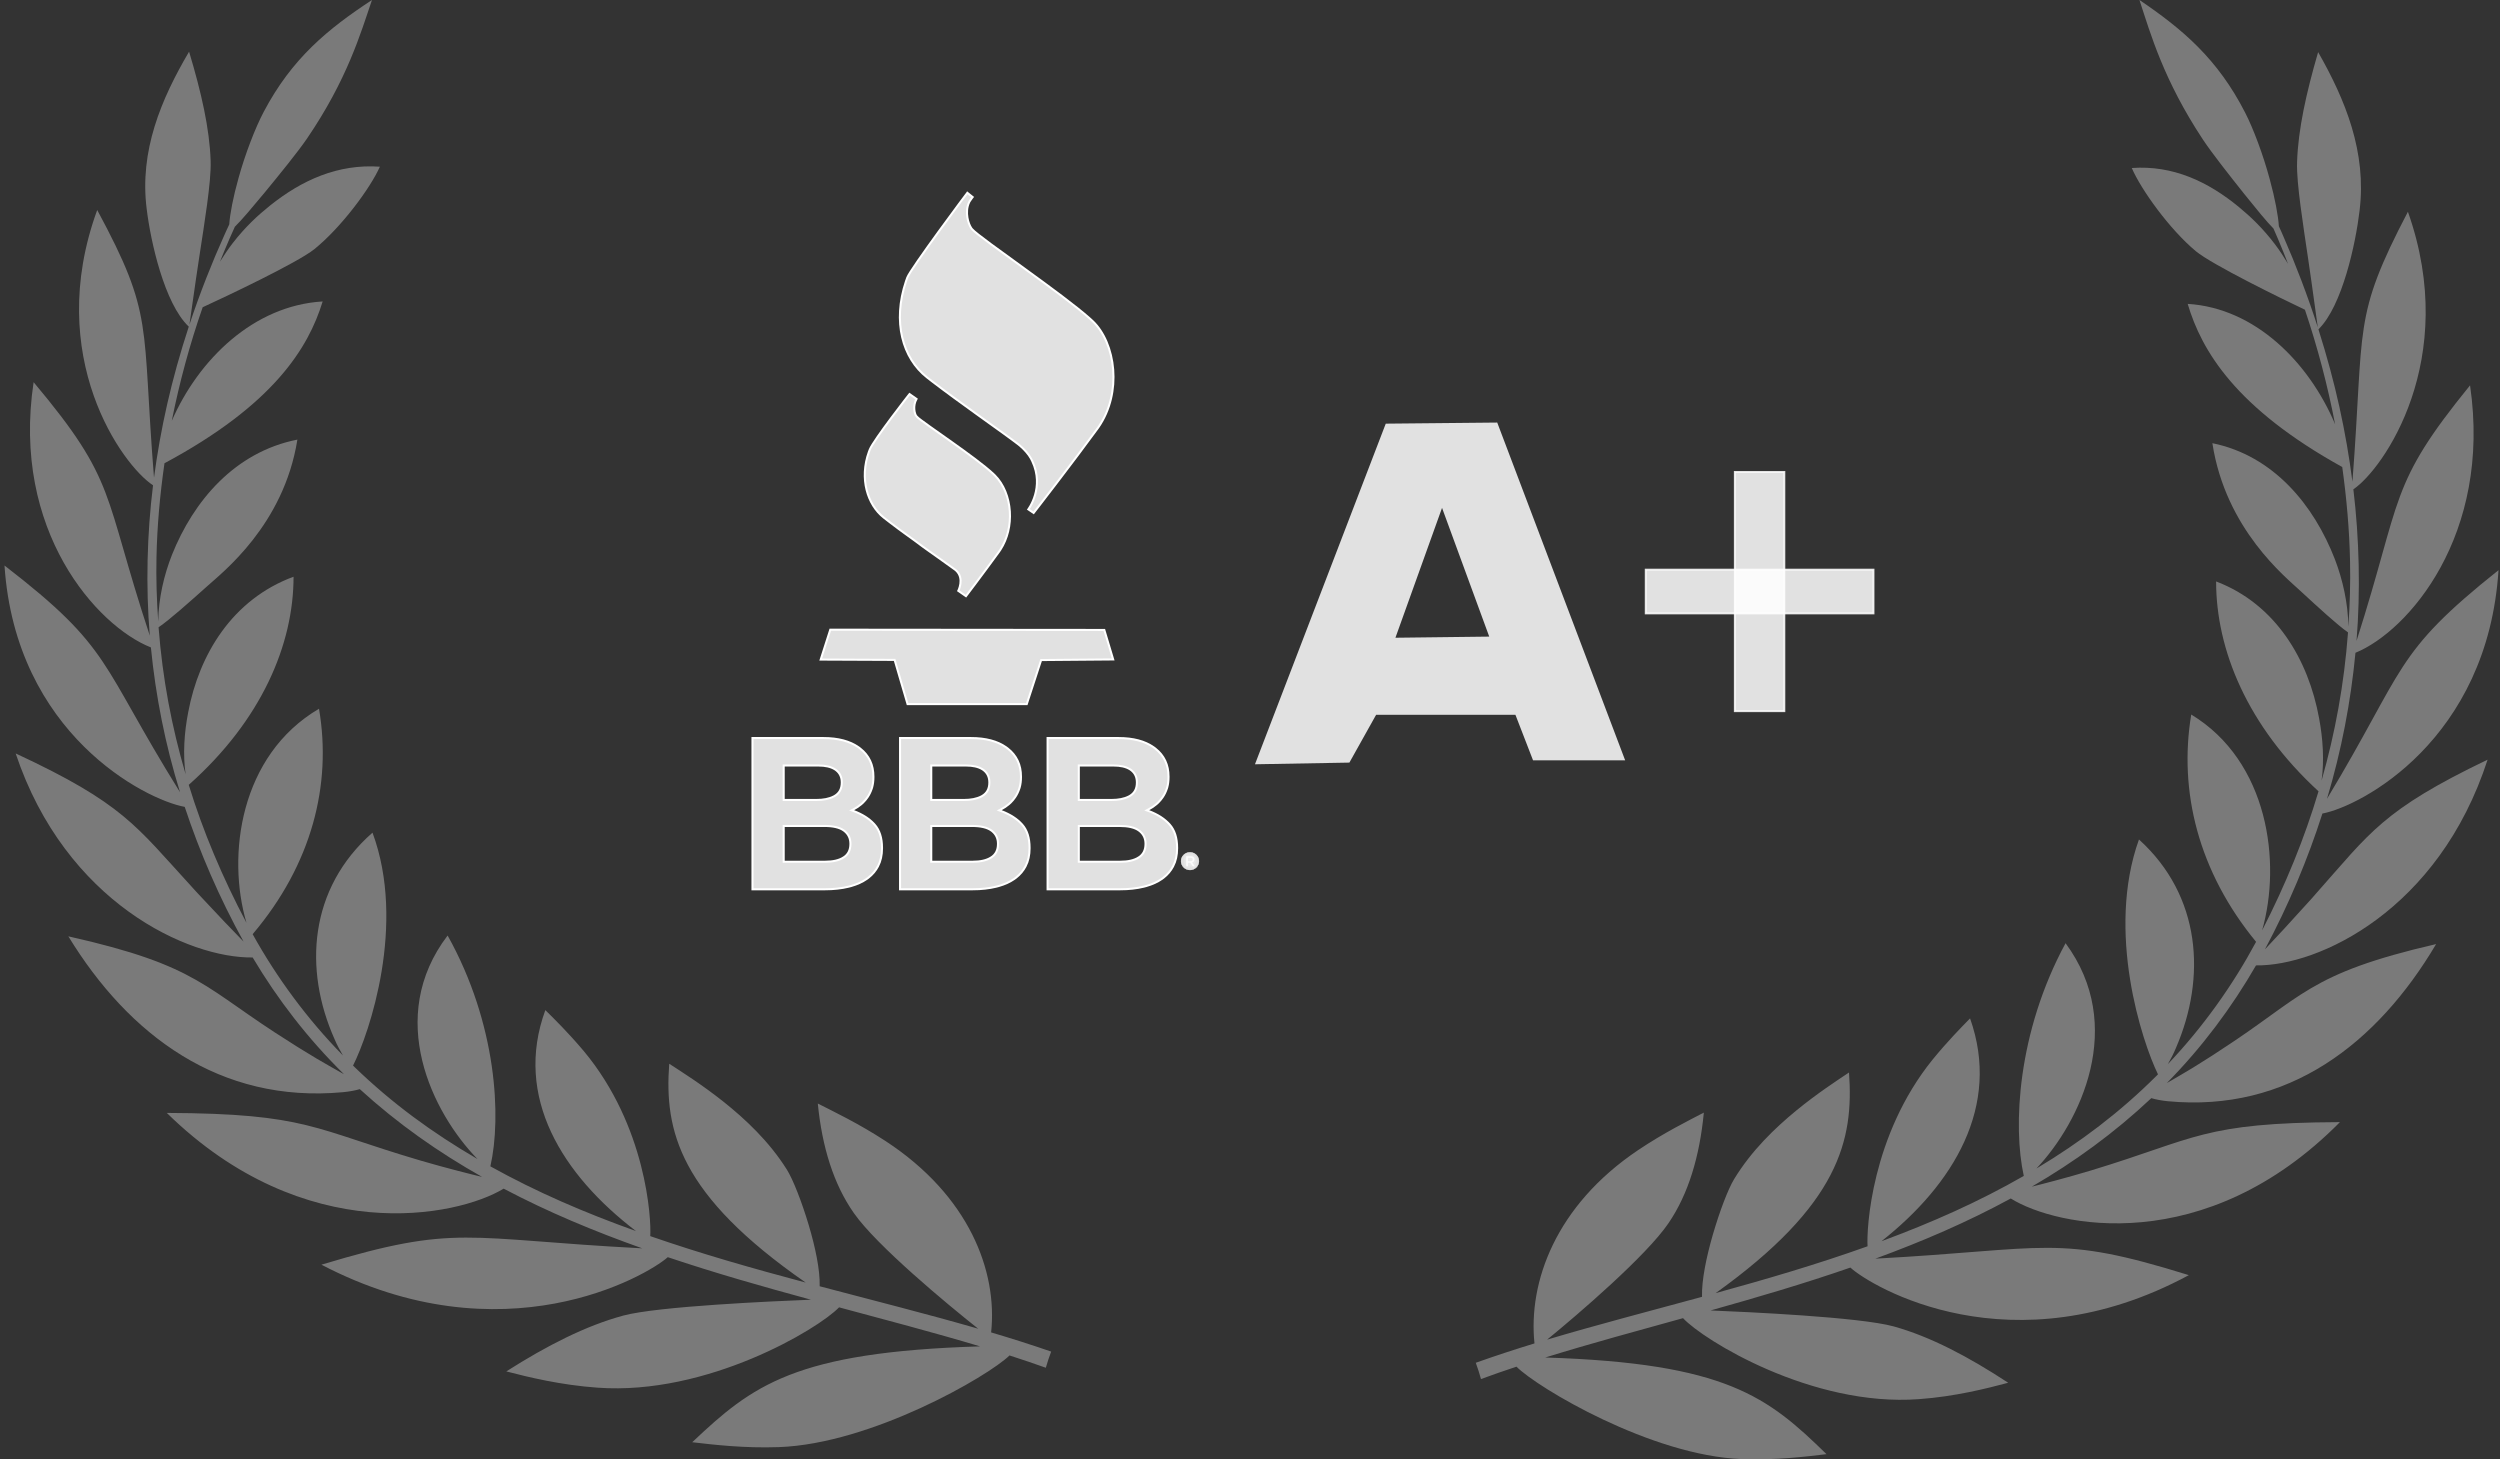 <svg fill="none" height="244" viewBox="0 0 418 244" width="418" xmlns="http://www.w3.org/2000/svg" xmlns:xlink="http://www.w3.org/1999/xlink"><rect x="0" y="0" width="418" height="244" fill="#333333" stroke="none"/><mask id="a" fill="#fff"><path d="m199.425 144.848-.421-.588h-.378v.588h-.297v-1.697h.762c.099 0 .186.013.266.037.081.025.149.061.199.104.049.043.099.104.123.172.031.067.044.141.044.226 0 .074-.013.135-.031.19-.019.055-.05.104-.087.147s-.08.08-.13.11c-.05.031-.105.056-.167.068l.464.643h-.353zm-.099-1.354c-.062-.049-.148-.073-.26-.073h-.44v.569h.44c.105 0 .192-.024.26-.079.069-.055.093-.123.093-.208 0-.092-.031-.166-.093-.215z" fill="#fff"/></mask><g fill="#fff"><path d="m165.715 222.792c1.096-10.196-3.643-22.858-17.67-32.021-4.521-2.948-8.715-4.938-11.308-6.261.712 7.266 2.65 13.508 6.034 18.321 3.793 5.429 15.549 15.185 20.782 19.33-8.804-2.542-17.082-4.603-26.504-7.098.078-2.766-.754-6.607-1.824-10.214-1.185-3.967-2.635-7.644-3.659-9.288-2.993-4.766-6.99-8.476-10.622-11.373-3.649-2.892-6.969-4.976-9.048-6.327-.842 11.228 1.694 21.933 22.819 36.586-8.824-2.355-17.368-4.776-25.994-7.766.197-2.874-.65-18.405-11.132-30.964-2.562-3.037-4.906-5.346-6.408-6.827-5.322 14.536 2.848 27.549 15.159 36.95-8.595-3.079-16.604-6.518-24.352-10.826 1.876-8.172 1.107-23.82-7.146-38.595-10.43 13.686-2.552 29.638 4.989 37.371-7.535-4.383-14.276-9.313-20.538-15.363-.088-.084-.177-.173-.265-.262 2.734-5.42 8.923-23.652 3.253-38.945-10.659 9.354-11.532 22.905-6.335 34.548.416.991.909 1.879 1.388 2.696 0 .005.005.01.01.019-6.023-6.154-11.085-13.046-15.102-20.288 9.895-11.662 13.268-24.983 11.095-37.692-13.216 7.76-15.461 24.521-12.124 35.8-4.012-7.574-7.286-15.326-9.656-23.073 12.202-10.84 17.529-23.511 17.524-34.8-10.254 3.785-15.804 13.027-17.617 22.671-.665 3.401-.904 7.064-.426 10.372-2.349-8.027-3.856-15.961-4.527-24.591 1.881-1.285 5.056-4.121 8.19-6.92 2.406-2.191 12.753-10.144 15.019-24.46-10.498 2.079-17.389 10.298-20.964 19.255-1.325 3.364-2.25 7.228-2.302 11.191-.26-3.691-.369-7.298-.291-10.793.109-5.252.587-10.494 1.336-15.699 18.2-9.761 24.062-19.25 26.447-27.053-11.568.687-20.767 9.728-25.226 19.965 1.278-6.429 3.004-12.779 5.166-18.998 3.924-1.799 15.861-7.453 18.667-9.705 4.511-3.644 9.375-10.219 10.96-13.793-7.026-.495-13.06 2.257-18.366 6.499-2.016 1.612-4.111 3.537-6.242 6.284-.712.92-1.424 1.976-2.131 3.103.54-1.313 1.06-2.635 1.637-3.934.338-.785.634-1.421.858-1.916 1.143-1.112 2.962-3.28 4.942-5.668 2.624-3.191 5.529-6.761 7.12-9.074 6.756-9.934 8.949-17.559 10.861-23.166-7.359 4.831-13.382 9.742-18.106 18.713-1.398 2.645-3.082 6.999-4.194 11.018-.894 3.154-1.455 6.079-1.559 7.784-.239.519-.572 1.206-.946 2.075-1.824 4.028-3.981 9.438-5.717 14.69.244-1.551.858-6.186 1.658-11.401.436-2.873.925-5.925 1.299-8.733.369-2.813.655-5.373.587-7.289-.177-5.359-1.554-11.405-3.602-18.218-4.677 7.943-8.325 16.606-7.088 26.297.644 5.359 2.947 15.816 7.037 19.676-2.931 8.957-4.724 17.055-5.815 25.269-2.084-26.053.068-27.016-9.495-44.767-8.965 24.558 4.256 42.739 9.334 46.024-1.003 8.093-1.237 16.849-.54 25.147-7.936-24.049-5.374-25.628-19.426-42.384-3.747 24.857 10.633 40.81 19.608 44.347.8 8.111 2.38 16.18 4.875 24.222-13.569-21.802-11.251-23.951-29.352-37.917 1.866 28.118 23.511 39.145 30.132 40.356 2.505 7.569 5.769 15.152 9.843 22.53-1.824-1.869-4.386-4.537-7.089-7.457-.592-.617-1.169-1.252-1.746-1.897-9.147-9.962-11.262-13.737-29.274-22.11 8.351 24.983 28.947 34.268 39.626 34.113 4.137 6.962 9.24 13.597 15.263 19.512-.218-.116-.442-.238-.67-.369-1.164-.64-2.458-1.406-3.887-2.228-1.382-.86-2.931-1.748-4.438-2.743-14.442-9.018-14.967-12.742-37.085-17.704 10.092 16.517 25.314 27.965 45.92 26.058.535-.051 1.045-.121 1.523-.21.463-.084.889-.182 1.289-.299 6.356 5.798 13.179 10.578 20.45 14.676-1.486-.35-6.028-1.481-10.233-2.715-17.971-5.28-18.922-7.877-42.49-7.985 23.064 22.615 48.523 17.396 56.324 12.662 7.484 3.944 15.139 7.126 23.173 9.981-29.836-1.556-30.865-4.14-53.642 2.733 30.339 15.849 54.364 1.897 57.914-1.257 7.904 2.659 15.855 4.916 23.931 7.112-6.018.238-25.568 1.088-31.373 2.654-6.252 1.696-12.696 4.971-19.561 9.335 3.565.925 9.11 2.294 15.289 2.72 18.314 1.322 36.903-9.822 40.348-13.434 7.183 1.935 15.83 4.201 23.579 6.528-31.005.934-38.088 6.532-48.129 16.026 3.42.402 8.705 1.028 14.479.818 15.466-.542 34.996-11.835 38.571-15.326 2.152.687 4.147 1.374 6.07 2.056.265-.916.556-1.817.894-2.7-3.425-1.183-6.813-2.253-10.046-3.21z" fill-opacity=".35"/><path d="m256.566 224.624c-1.071-10.279 3.56-23.046 17.266-32.285 4.417-2.973 8.516-4.979 11.049-6.313-.695 7.326-2.589 13.62-5.895 18.472-3.707 5.475-15.194 15.311-20.308 19.49 8.603-2.563 16.692-4.64 25.899-7.156-.076-2.789.736-6.661 1.782-10.298 1.158-4 2.575-7.708 3.575-9.366 2.925-4.805 6.83-8.546 10.38-11.467 3.565-2.916 6.81-5.017 8.841-6.379.822 11.321-1.656 22.114-22.298 36.888 8.622-2.374 16.971-4.815 25.401-7.83-.193-2.897.634-18.557 10.877-31.22 2.503-3.062 4.794-5.389 6.261-6.883 5.2 14.656-2.783 27.777-14.813 37.255 8.399-3.104 16.225-6.572 23.796-10.915-1.833-8.24-1.081-24.017 6.983-38.914 10.191 13.799 2.493 29.883-4.875 37.679 7.363-4.418 13.949-9.389 20.068-15.489.087-.085.173-.175.259-.264-2.671-5.465-8.719-23.848-3.179-39.267 10.416 9.432 11.269 23.094 6.191 34.834-.407.998-.889 1.893-1.356 2.718 0 .005-.005.009-.01.019 5.885-6.205 10.831-13.154 14.757-20.456-9.669-11.759-12.965-25.19-10.842-38.004 12.913 7.825 15.107 24.724 11.847 36.096 3.92-7.636 7.12-15.452 9.435-23.263-11.923-10.93-17.128-23.706-17.123-35.088 10.019 3.816 15.442 13.135 17.215 22.858.65 3.43.883 7.123.416 10.459 2.295-8.094 3.768-16.093 4.423-24.795-1.838-1.295-4.941-4.155-8.003-6.977-2.351-2.209-12.462-10.228-14.676-24.662 10.258 2.096 16.992 10.383 20.485 19.414 1.295 3.392 2.199 7.288 2.25 11.283.254-3.722.36-7.359.284-10.882-.106-5.295-.574-10.581-1.305-15.829-17.783-9.841-23.511-19.41-25.842-27.277 11.304.693 20.292 9.809 24.649 20.13-1.249-6.482-2.935-12.885-5.048-19.155-3.834-1.814-15.498-7.514-18.24-9.785-4.408-3.675-9.161-10.303-10.71-13.907 6.866-.499 12.761 2.275 17.946 6.553 1.97 1.625 4.017 3.566 6.099 6.336.695.928 1.391 1.993 2.082 3.128-.528-1.324-1.036-2.657-1.6-3.967-.33-.791-.619-1.432-.838-1.932-1.117-1.121-2.894-3.307-4.829-5.715-2.564-3.218-5.403-6.817-6.957-9.149-6.612-10.006-8.755-17.695-10.623-23.348 7.19 4.871 13.076 9.823 17.692 18.868 1.366 2.667 3.011 7.057 4.098 11.109.873 3.18 1.422 6.129 1.523 7.849.234.523.559 1.216.924 2.092 1.783 4.061 3.89 9.516 5.586 14.812-.238-1.564-.838-6.237-1.62-11.495-.426-2.897-.904-5.974-1.269-8.805-.361-2.836-.64-5.418-.574-7.349.173-5.404 1.518-11.5 3.519-18.368 4.57 8.009 8.135 16.743 6.927 26.514-.63 5.404-2.88 15.947-6.876 19.838 2.864 9.031 4.616 17.195 5.682 25.477 2.037-26.269-.066-27.239 9.278-45.137 8.76 24.761-4.159 43.092-9.12 46.404.98 8.16 1.208 16.988.528 25.355 7.754-24.248 5.251-25.84 18.982-42.734 3.661 25.063-10.39 41.147-19.16 44.713-.782 8.178-2.326 16.314-4.763 24.422 13.259-21.982 10.994-24.149 28.681-38.23-1.823 28.351-22.973 39.469-29.443 40.689-2.447 7.632-5.637 15.278-9.618 22.717 1.783-1.885 4.286-4.575 6.927-7.519.579-.622 1.142-1.263 1.706-1.913 8.937-10.044 11.004-13.85 28.605-22.292-8.161 25.19-28.285 34.55-38.721 34.395-4.042 7.02-9.028 13.709-14.914 19.673.213-.117.432-.24.655-.372 1.138-.645 2.402-1.418 3.799-2.247 1.35-.867 2.864-1.762 4.336-2.765 14.112-9.093 14.625-12.847 36.238-17.851-9.862 16.654-24.736 28.196-44.871 26.274-.523-.052-1.02-.122-1.487-.212-.452-.085-.869-.184-1.26-.301-6.21 5.846-12.878 10.665-19.982 14.797 1.452-.353 5.89-1.493 9.999-2.737 17.56-5.324 18.489-7.943 41.518-8.051-22.536 22.801-47.414 17.539-55.036 12.767-7.313 3.976-14.793 7.184-22.643 10.062 29.153-1.568 30.158-4.174 52.416 2.756-29.646 15.98-53.122 1.913-56.591-1.267-7.723 2.681-15.493 4.956-23.384 7.17 5.88.241 24.984 1.098 30.656 2.676 6.109 1.71 12.406 5.013 19.114 9.413-3.483.933-8.902 2.313-14.94 2.742-17.895 1.333-36.059-9.903-39.426-13.544-7.018 1.95-15.468 4.235-23.039 6.581 30.296.942 37.217 6.586 47.028 16.159-3.341.405-8.506 1.036-14.148.824-15.112-.546-34.196-11.933-37.689-15.452-2.103.692-4.053 1.385-5.932 2.073-.259-.924-.543-1.833-.873-2.723 3.346-1.192 6.657-2.271 9.816-3.237z" fill-opacity=".35"/><g fill-opacity=".85"><path d="m162.628 32.951c-.047.06-.106.136-.17.22-.111.148-.241.329-.339.495l-.086.16c-.391.817-.419 1.758-.282 2.573.12.71.371 1.349.643 1.744l.117.154c.172.201.553.527 1.079.943.531.42 1.224.943 2.03 1.54 1.614 1.193 3.69 2.688 5.86 4.261 4.073 2.954 8.468 6.182 10.772 8.244l.432.397c1.9 1.791 3.181 4.802 3.442 8.121.253 3.212-.452 6.693-2.454 9.604l-.197.279c-1.892 2.607-4.579 6.158-6.795 9.058-1.108 1.45-2.097 2.736-2.81 3.66-.356.462-.644.833-.841 1.089-.088.113-.158.203-.208.269l-.884-.6c.007-.01.015-.021.023-.032.081-.117.192-.289.318-.509.25-.44.556-1.075.783-1.858.426-1.472.57-3.468-.466-5.671l-.224-.443c-.393-.732-1.164-1.568-1.848-2.146l-.286-.231c-1.474-1.126-4.105-2.996-6.952-5.043-2.493-1.792-5.154-3.722-7.36-5.411l-.916-.709c-4.125-3.225-5.798-9.332-3.534-16.059l.231-.652v-.001c.061-.163.259-.509.575-1.005.313-.49.73-1.112 1.217-1.817.974-1.411 2.223-3.156 3.456-4.856 1.234-1.7 2.453-3.353 3.367-4.582.456-.614.836-1.123 1.104-1.477.134-.177.24-.315.313-.409.002-.003.004-.006.006-.009z" stroke="#fff" stroke-width=".344"/><path d="m153.238 66.704c-.326.588-.408 1.209-.371 1.73.02.281.074.537.144.744.07.202.16.376.262.48v-.001c.125.131.381.337.726.598.349.264.801.592 1.325.966 1.047.747 2.392 1.686 3.79 2.678 2.63 1.867 5.454 3.925 6.942 5.315l.28.269c1.473 1.471 2.356 3.688 2.508 6.04.142 2.204-.359 4.51-1.599 6.412l-.258.375c-1.263 1.741-2.658 3.616-3.737 5.056-.54.72-1.001 1.33-1.326 1.761-.163.215-.293.386-.381.503-.013.017-.025.033-.036.048l-1.282-.894c.029-.062.067-.142.105-.239.09-.233.194-.558.246-.927.097-.691.012-1.556-.711-2.227l-.153-.132h-.001c-.247-.193-1.49-1.075-2.725-1.949-.62-.439-1.239-.877-1.733-1.228l-.984-.707c-.984-.752-1.824-1.346-2.806-2.056-.738-.533-1.558-1.133-2.584-1.918l-1.101-.852c-2.737-2.138-4.109-6.538-2.503-10.98l.165-.43c.156-.383.645-1.157 1.31-2.12.66-.956 1.48-2.08 2.281-3.155.801-1.075 1.584-2.099 2.168-2.856.292-.378.535-.69.706-.906.069-.087.125-.159.169-.213z" stroke="#fff" stroke-width=".344"/><path d="m184.639 105.327 1.483 4.932-11.92.102-.124.001-.038.118-2.365 7.242h-19.932l-2.126-7.262-.036-.123-.128-.001-12.231-.054 1.6-4.997z" stroke="#fff" stroke-width=".344"/><path d="m137.662 123.402c2.475 0 4.428.522 5.88 1.546l.283.212c1.474 1.159 2.209 2.718 2.209 4.696v.073c0 .631-.071 1.188-.208 1.681l-.062.207c-.182.55-.417 1.037-.716 1.475-.227.332-.476.631-.751.898l-.283.256-.001.001c-.393.334-.823.621-1.277.86l-.339.179.359.135c1.387.521 2.486 1.208 3.309 2.069l.16.174c.826.927 1.246 2.217 1.246 3.897v.073c0 1.145-.224 2.143-.66 2.989h-.002c-.389.744-.922 1.383-1.602 1.915l-.301.221c-.724.502-1.583.892-2.576 1.176l-.435.115c-1.18.29-2.492.436-3.936.436h-12.145v-25.284zm-6.628 20.68h6.95c1.275 0 2.302-.23 3.052-.707l.001.001c.776-.489 1.152-1.247 1.152-2.253v-.073c-.001-.844-.317-1.538-.937-2.061l-.128-.103h-.001c-.714-.536-1.832-.788-3.324-.788h-6.765zm0-10.325h5.432c1.195 0 2.181-.19 2.937-.585l.149-.081c.796-.463 1.194-1.21 1.194-2.219v-.073c-.001-.842-.305-1.517-.908-2l-.125-.093v-.001l-.132-.087c-.675-.423-1.594-.624-2.743-.624h-5.804z" stroke="#fff" stroke-width=".344"/><path d="m162.335 123.402c2.475 0 4.428.522 5.88 1.546l.283.212c1.474 1.159 2.209 2.718 2.209 4.696v.073c0 .631-.07 1.188-.208 1.681l-.062.207c-.182.55-.416 1.037-.716 1.475-.226.332-.476.631-.751.898l-.283.256-.001.001c-.393.334-.822.621-1.276.86l-.339.179.358.135c1.479.555 2.631 1.301 3.47 2.243.825.927 1.245 2.217 1.245 3.897v.073c0 1.145-.224 2.143-.659 2.989h-.002c-.39.744-.922 1.383-1.603 1.915l-.301.221c-.724.502-1.582.892-2.576 1.176l-.434.115c-1.18.29-2.492.436-3.937.436h-12.144v-25.284zm-6.628 20.68h6.951c1.274 0 2.301-.23 3.051-.707l.001.001c.776-.489 1.153-1.247 1.153-2.253v-.073c-.002-.844-.317-1.538-.938-2.061l-.128-.103h-.001c-.714-.536-1.832-.788-3.324-.788h-6.765zm0-10.325h5.432c1.195 0 2.182-.19 2.938-.585l.148-.081c.797-.463 1.194-1.21 1.194-2.219v-.073c-.001-.842-.304-1.517-.908-2l-.125-.093v-.001l-.132-.087c-.675-.423-1.593-.624-2.743-.624h-5.804z" stroke="#fff" stroke-width=".344"/><path d="m187.005 123.402c2.474 0 4.427.522 5.879 1.546l.284.212c1.474 1.159 2.209 2.718 2.209 4.696v.073c0 .631-.071 1.188-.208 1.681l-.063.207c-.181.55-.416 1.037-.716 1.475-.226.332-.476.631-.751.898l-.283.256-.001.001c-.392.334-.822.621-1.276.86l-.339.179.358.135c1.48.555 2.631 1.301 3.47 2.243.825.927 1.245 2.217 1.245 3.897v.073c0 1.145-.224 2.143-.659 2.989h-.002c-.39.744-.922 1.383-1.603 1.915l-.3.221c-.725.502-1.583.892-2.577 1.176l-.434.115c-1.18.29-2.492.436-3.937.436h-12.144v-25.284zm-6.628 20.68h6.95c1.274 0 2.301-.23 3.052-.707l.001.001c.775-.489 1.152-1.247 1.152-2.253v-.073c-.002-.844-.317-1.538-.938-2.061l-.128-.103h-.001c-.714-.536-1.831-.788-3.324-.788h-6.764zm0-10.325h5.431c1.195 0 2.182-.19 2.938-.585l.148-.081c.797-.463 1.195-1.21 1.195-2.219v-.073c-.002-.842-.305-1.517-.909-2l-.125-.093v-.001l-.132-.087c-.674-.423-1.593-.624-2.743-.624h-5.803z" stroke="#fff" stroke-width=".344"/><path d="m198.968 145.454c.821 0 1.487-.658 1.487-1.47s-.666-1.47-1.487-1.47-1.487.658-1.487 1.47.666 1.47 1.487 1.47z" stroke="#fff" stroke-miterlimit="10" stroke-width=".069"/><path d="m199.425 144.848-.421-.588h-.378v.588h-.297v-1.697h.762c.099 0 .186.013.266.037.081.025.149.061.199.104.049.043.099.104.123.172.031.067.044.141.044.226 0 .074-.013.135-.031.19-.019.055-.05.104-.087.147s-.08.08-.13.11c-.05.031-.105.056-.167.068l.464.643h-.353zm-.099-1.354c-.062-.049-.148-.073-.26-.073h-.44v.569h.44c.105 0 .192-.024.26-.079.069-.055.093-.123.093-.208 0-.092-.031-.166-.093-.215z"/></g><path d="m199.425 144.848v.344h.67l-.39-.545zm-.421-.588.28-.201-.103-.143h-.177zm-.378 0v-.344h-.344v.344zm0 .588v.344h.344v-.344zm-.297 0h-.344v.344h.344zm0-1.697v-.344h-.344v.344zm1.35.313-.322.119.004.012.006.013zm-.371.741-.067-.338-.526.104.314.435zm.464.643v.344h.674l-.395-.546zm-.446-1.354-.213.27.557.441v-.711zm-.7-.073v-.344h-.344v.344zm0 .569h-.344v.345h.344zm.7-.502.214-.27-.558-.44v.71zm.099 1.36.28-.201-.421-.588-.28.201-.28.2.422.588zm-.421-.588v-.344h-.378v.344.344h.378zm-.378 0h-.344v.588h.344.344v-.588zm0 .588v-.344h-.297v.344.344h.297zm-.297 0h.344v-1.697h-.344-.344v1.697zm0-1.697v.345h.762v-.345-.344h-.762zm.762 0v.345c.07 0 .122.008.166.021l.1-.329.1-.329c-.117-.036-.238-.052-.366-.052zm.266.037-.1.329c.043.013.066.029.073.036l.226-.261.225-.26c-.092-.079-.205-.137-.324-.173zm.199.104-.226.261c.008.006.015.014.021.022s.007.011.006.008l.322-.119.323-.119c-.05-.137-.141-.244-.221-.313zm.123.172-.312.144c.004.009.012.03.012.082h.344.344c0-.119-.017-.245-.075-.37zm.044.226h-.344c0 .033-.005.057-.013.08l.326.11.326.11c.029-.087.049-.185.049-.3zm-.031.19-.326-.11c-.001.004-.006.015-.021.032l.26.225.26.226c.06-.069.117-.156.153-.263zm-.087.147-.26-.225c-.014.016-.03.03-.051.043l.181.292.181.293c.078-.048.149-.108.209-.177zm-.13.11-.181-.292c-.021.013-.039.019-.053.022l.067.338.066.337c.11-.021.204-.064.282-.112zm-.167.068-.279.201.465.643.278-.201.279-.202-.464-.643zm.464.643v-.344h-.353v.344.344h.353zm-.353 0v.344h.006v-.344-.344h-.006zm-.093-1.354.214-.269c-.144-.114-.316-.148-.474-.148v.344.344c.031 0 .049.004.055.005.006.002.001.002-.008-.006zm-.26-.073v-.344h-.44v.344.344h.44zm-.44 0h-.344v.569h.344.344v-.569zm0 .569v.345h.44v-.345-.344h-.44zm.44 0v.345c.159 0 .33-.038.477-.157l-.217-.267-.216-.268c.003-.002.005-.002.001-.001-.005.001-.018.004-.045.004zm.26-.079.217.267c.164-.133.22-.308.22-.475h-.344-.344c0 .01-.001-.001.007-.02.004-.009.009-.019.015-.026.006-.008.011-.012.013-.014zm.093-.208h.344c0-.174-.062-.357-.223-.485l-.214.27-.213.27c-.015-.011-.026-.027-.033-.043-.006-.014-.005-.02-.005-.012zm-.093-.215h-.344v.006h.344.344v-.006z" mask="url(#a)"/><path d="m298.345 78.906h-8.285v40.005h8.285z" fill-opacity=".85" stroke="#fff" stroke-miterlimit="10" stroke-opacity=".85" stroke-width=".315"/><path d="m313.25 95.243h-38.087v7.322h38.087z" fill-opacity=".85" stroke="#fff" stroke-miterlimit="10" stroke-opacity=".85" stroke-width=".315"/><path d="m271.728 127.131h-15.402l-2.947-7.615h-23.294l-4.467 7.991-15.789.28 21.868-56.951 18.639-.185zm-38.413-20.5 15.685-.191-7.891-21.521z" fill-opacity=".85"/></g></svg>